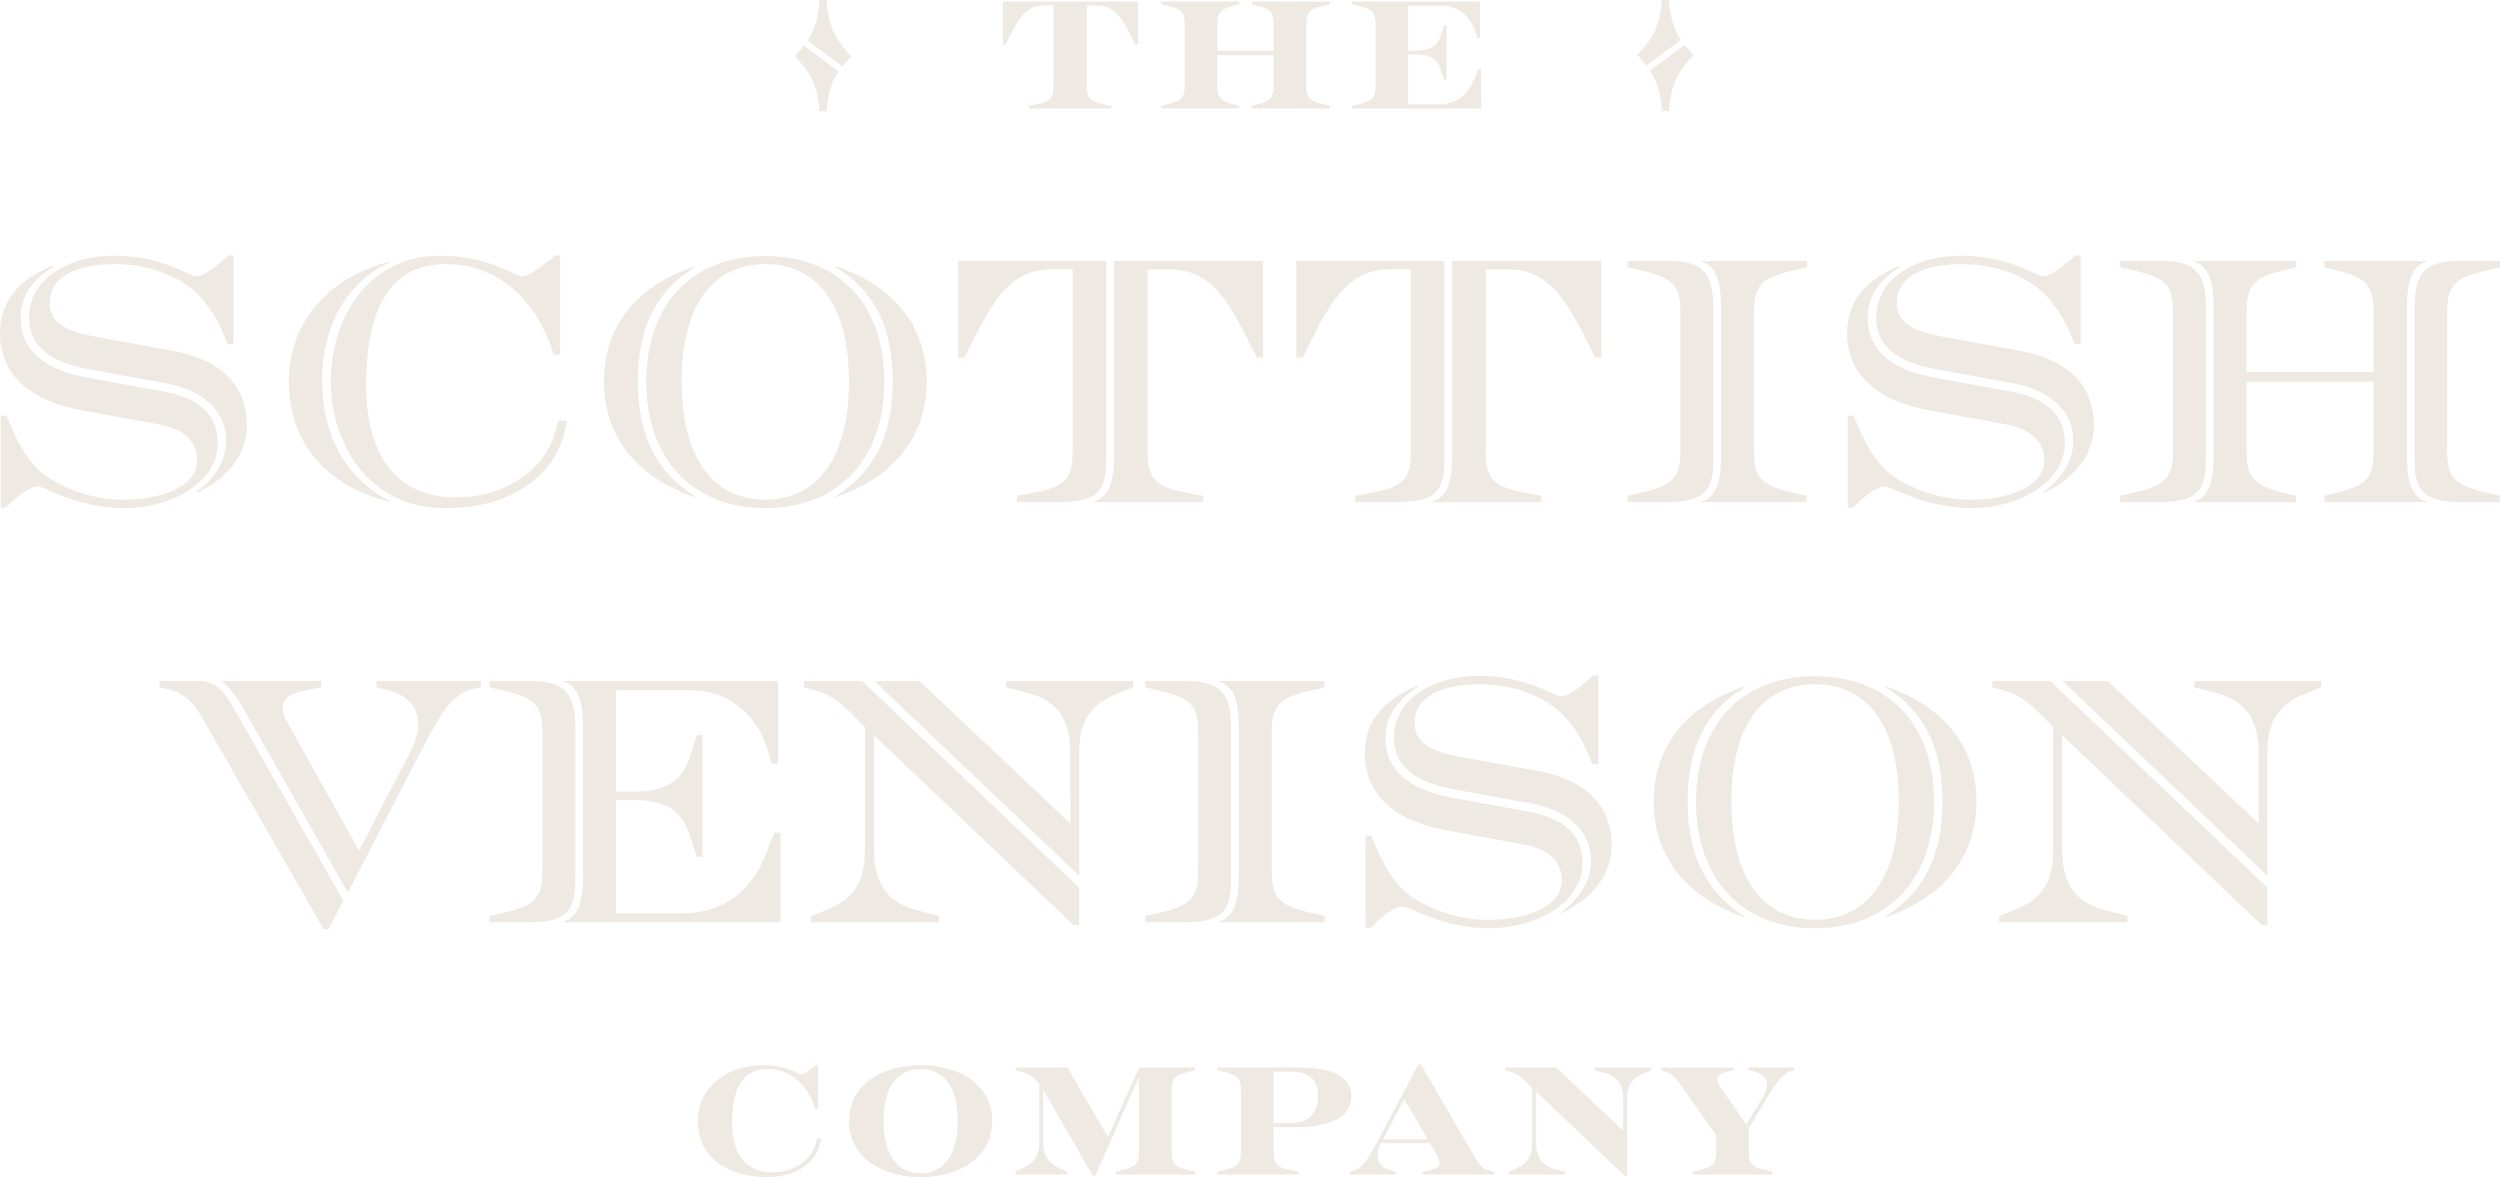 <?xml version="1.0" encoding="UTF-8"?> <svg xmlns="http://www.w3.org/2000/svg" id="Layer_2" viewBox="0 0 451.03 212.365"><g id="Components"><g id="df35b14d-dc78-4757-bc13-ae2b18c4fbc0_22"><path d="m301.1,20.072c.259-5.636,2.397-7.838,4.405-10.171-.519-.583-1.102-1.166-1.556-1.814l-6.284,4.665c1.102,1.683,2.008,3.821,2.138,7.318.171-.006.334-.025.509-.025.396,0,.926.014.787.027Z" style="fill:#eee9e3; stroke-width:0px;"></path><path d="m300.668.022c-.29,0-.577-.014-.865-.022-.326,5.628-2.397,7.7-4.404,9.901.518.648,1.101,1.231,1.62,1.944l6.219-4.665c-1.091-1.606-1.927-3.725-2.131-7.17-.146.002-.292.012-.439.012Z" style="fill:#eee9e3; stroke-width:0px;"></path><path d="m149.129,0c.259,5.636,2.397,7.838,4.405,10.171-.519.583-1.102,1.166-1.556,1.814l-6.284-4.665c1.102-1.683,2.008-3.821,2.138-7.318.171.006.334.025.509.025.396,0,.926-.014.787-.027Z" style="fill:#eee9e3; stroke-width:0px;"></path><path d="m148.696,20.049c-.29,0-.577.014-.865.022-.326-5.628-2.397-7.7-4.404-9.901.518-.648,1.101-1.231,1.62-1.944l6.219,4.665c-1.091,1.606-1.927,3.725-2.131,7.17-.146-.002-.292-.012-.439-.012Z" style="fill:#eee9e3; stroke-width:0px;"></path><path d="m6.884,87.754c-1.452,0-3.474,1.516-5.873,3.853H.126v-16.61h1.074c1.895,4.927,4.168,9.158,7.894,11.432,4.294,2.589,8.904,3.727,13.136,3.727,6.505,0,13.326-2.147,13.326-7.137,0-3.095-1.958-5.558-7.137-6.506l-13.831-2.525c-9.474-1.769-14.589-6.632-14.589-13.895,0-5.179,2.778-9.41,9.41-12.126l.126.19c-4.421,2.778-5.811,6-5.811,9.221,0,5.621,4.042,9.284,12,10.736l13.831,2.526c6.505,1.2,9.727,4.295,9.727,9.284,0,7.137-8.337,11.747-16.863,11.747-8.399,0-14.463-3.916-15.536-3.916Zm28.483,1.073c3.727-2.715,5.432-6.062,5.432-9.221,0-5.305-3.853-9.157-10.989-10.483l-13.831-2.526c-7.2-1.326-10.736-4.357-10.736-9.221,0-7.2,7.199-11.242,15.347-11.242,8.715,0,13.642,3.727,14.778,3.727s3.031-1.264,5.873-3.789h.885v15.979h-1.074c-1.895-4.927-4.168-8.526-7.831-10.927-3.726-2.463-8.337-3.474-12.568-3.474-6.062,0-11.684,1.832-11.684,7.011,0,3.789,3.41,5.179,8.148,6.062l13.831,2.526c9.157,1.643,13.578,6.442,13.578,13.516,0,4.737-2.842,9.158-9.031,12.19l-.126-.127Z" style="fill:#eee9e3; stroke-width:0px;"></path><path d="m52.108,68.807c0-11.305,8.021-19.136,18.189-21.599l.064.126c-8.148,3.6-12.253,12.19-12.253,20.968,0,10.484,4.295,18,12.253,22.105l-.064.127c-11.305-2.779-18.189-10.548-18.189-21.727Zm7.578,0c0-11.367,6.758-22.673,19.642-22.673,8.905,0,13.516,3.727,14.905,3.727.884,0,2.905-1.2,5.936-3.789h.884v17.873h-1.137c-3.031-9.727-9.915-16.295-19.452-16.295-10.926,0-14.399,9.284-14.399,21.852,0,12.062,5.053,20.21,16.105,20.21,5.369,0,9.031-1.453,12.063-3.6,3.157-2.211,5.494-5.306,6.441-10.231h1.643c-.947,5.558-3.474,9.094-7.011,11.558-3.536,2.526-8.273,4.231-15.031,4.231-13.705,0-20.589-11.495-20.589-22.863Z" style="fill:#eee9e3; stroke-width:0px;"></path><path d="m108.953,68.807c0-9.915,5.873-17.241,16.42-20.778l.064.127c-7.011,4.231-10.357,10.862-10.357,20.651s3.347,16.357,10.357,20.779l-.064.126c-10.547-3.6-16.42-10.989-16.42-20.905Zm7.642.064c0-14.084,8.337-22.673,21.473-22.673s21.474,8.589,21.474,22.673c0,14.021-8.4,22.8-21.474,22.8s-21.473-8.779-21.473-22.8Zm36.567-.064c0-14.841-6.505-21.157-15.095-21.157s-15.094,6.316-15.094,21.157,6.505,21.348,15.094,21.348,15.095-6.506,15.095-21.348Zm-2.463,20.779c7.01-4.422,10.357-10.989,10.357-20.779s-3.348-16.42-10.357-20.651l.062-.127c10.548,3.537,16.421,10.863,16.421,20.778s-5.873,17.306-16.421,20.905l-.062-.126Z" style="fill:#eee9e3; stroke-width:0px;"></path><path d="m183.482,89.459l3.347-.632c5.874-1.137,6.695-2.968,6.695-7.642v-32.589h-3.79c-6.441,0-9.789,4.106-13.705,11.874l-2.021,4.042h-1.137v-17.432h26.715v34.8c0,5.747-.442,8.715-8.526,8.715h-7.578v-1.137Zm13.831,1.074c2.905-.885,3.663-3.727,3.663-8.652v-34.8h26.904v17.432h-1.137l-2.022-4.042c-3.915-7.769-7.263-11.874-13.704-11.874h-3.979v32.589c0,4.674.821,6.505,6.695,7.642l3.347.632v1.137h-19.768v-.062Z" style="fill:#eee9e3; stroke-width:0px;"></path><path d="m244.497,89.459l3.347-.632c5.874-1.137,6.695-2.968,6.695-7.642v-32.589h-3.79c-6.441,0-9.789,4.106-13.705,11.874l-2.021,4.042h-1.137v-17.432h26.715v34.8c0,5.747-.442,8.715-8.526,8.715h-7.578v-1.137Zm13.831,1.074c2.905-.885,3.663-3.727,3.663-8.652v-34.8h26.904v17.432h-1.137l-2.022-4.042c-3.915-7.769-7.263-11.874-13.704-11.874h-3.979v32.589c0,4.674.821,6.505,6.695,7.642l3.347.632v1.137h-19.768v-.062Z" style="fill:#eee9e3; stroke-width:0px;"></path><path d="m293.638,89.459l2.715-.632c5.811-1.326,6.821-2.968,6.821-7.642v-24.694c0-4.673-1.011-6.315-6.821-7.642l-2.715-.632v-1.137h7.578c6.694,0,7.894,2.969,7.894,8.716v26.084c0,5.747-.442,8.715-8.526,8.715h-6.946v-1.137Zm13.199,1.074c2.905-.885,3.663-3.727,3.663-8.652v-26.084c0-4.926-.758-7.769-3.663-8.652v-.064h19.137v1.137l-2.716.632c-5.811,1.326-6.821,2.969-6.821,7.642v24.694c0,4.674,1.011,6.315,6.821,7.642l2.716.632v1.137h-19.137v-.062Z" style="fill:#eee9e3; stroke-width:0px;"></path><path d="m340.122,87.754c-1.452,0-3.474,1.516-5.873,3.853h-.885v-16.61h1.074c1.895,4.927,4.168,9.158,7.894,11.432,4.294,2.589,8.904,3.727,13.136,3.727,6.505,0,13.326-2.147,13.326-7.137,0-3.095-1.958-5.558-7.137-6.506l-13.831-2.525c-9.474-1.769-14.589-6.632-14.589-13.895,0-5.179,2.778-9.41,9.41-12.126l.126.19c-4.421,2.778-5.811,6-5.811,9.221,0,5.621,4.042,9.284,12,10.736l13.831,2.526c6.505,1.2,9.727,4.295,9.727,9.284,0,7.137-8.337,11.747-16.863,11.747-8.399,0-14.463-3.916-15.536-3.916Zm28.483,1.073c3.727-2.715,5.432-6.062,5.432-9.221,0-5.305-3.853-9.157-10.989-10.483l-13.831-2.526c-7.2-1.326-10.736-4.357-10.736-9.221,0-7.2,7.199-11.242,15.347-11.242,8.715,0,13.642,3.727,14.778,3.727s3.031-1.264,5.873-3.789h.885v15.979h-1.074c-1.895-4.927-4.168-8.526-7.831-10.927-3.726-2.463-8.337-3.474-12.568-3.474-6.062,0-11.684,1.832-11.684,7.011,0,3.789,3.41,5.179,8.148,6.062l13.831,2.526c9.157,1.643,13.578,6.442,13.578,13.516,0,4.737-2.842,9.158-9.031,12.19l-.126-.127Z" style="fill:#eee9e3; stroke-width:0px;"></path><path d="m382.506,89.459l2.715-.632c5.811-1.326,6.821-2.968,6.821-7.642v-24.694c0-4.673-1.011-6.315-6.821-7.642l-2.715-.632v-1.137h7.578c6.694,0,7.894,2.969,7.894,8.716v26.084c0,5.747-.442,8.715-8.526,8.715h-6.946v-1.137Zm13.199,1.074c2.905-.885,3.663-3.727,3.663-8.652v-26.084c0-4.926-.758-7.769-3.663-8.652v-.064h18.505v1.137l-2.716.695c-5.179,1.263-6.189,2.905-6.189,7.578v10.61h22.926v-10.61c0-4.673-1.011-6.252-6.189-7.578l-2.716-.695v-1.137h18.568v.064c-2.905.884-3.663,3.727-3.663,8.652v26.084c0,4.926.758,7.768,3.663,8.652q.062.062.126.062h-18.694v-1.137l2.716-.694c5.179-1.326,6.189-2.905,6.189-7.579v-12.315h-22.926v12.315c0,4.674,1.011,6.253,6.189,7.579l2.716.694v1.137h-18.505v-.062Zm39.915-8.652v-26.084c0-5.747,1.199-8.716,7.894-8.716h7.516v1.137l-2.716.632c-5.811,1.326-6.821,2.969-6.821,7.642v24.694c0,4.674,1.011,6.315,6.821,7.642l2.716.632v1.137h-6.885c-8.084,0-8.525-2.968-8.525-8.715Z" style="fill:#eee9e3; stroke-width:0px;"></path><path d="m36.412,129.381c-2.022-3.474-3.916-4.61-6.695-5.179l-.947-.19v-1.137h7.264c3.536,0,5.115,3.157,6.694,5.873l19.199,33.726-2.652,5.179h-.885l-21.977-38.273Zm7.578-1.39c-1.137-2.021-2.399-3.853-3.915-5.052v-.064h17.873v1.137l-2.337.442c-3.031.568-4.61,1.516-4.61,3.221,0,.884.379,1.895,1.073,3.095l12.694,22.673,9.41-18.062c.695-1.326,1.264-3.284,1.264-4.737,0-3.094-1.958-5.305-5.685-6.189l-1.831-.442v-1.137h18.82v1.137l-1.073.19c-3.979.694-6.316,4.8-9.221,10.357l-13.705,26.463-18.758-33.031Z" style="fill:#eee9e3; stroke-width:0px;"></path><path d="m88.332,165.254l2.715-.632c5.811-1.326,6.821-2.969,6.821-7.642v-24.694c0-4.674-1.011-6.315-6.821-7.642l-2.715-.632v-1.137h7.578c6.694,0,7.894,2.968,7.894,8.716v26.083c0,5.747-.442,8.716-8.526,8.716h-6.946v-1.137Zm13.199,1.073c2.905-.884,3.663-3.727,3.663-8.652v-26.083c0-4.927-.758-7.769-3.663-8.652v-.064h38.841v14.904h-1.137l-.758-2.525c-1.895-6.316-7.073-10.737-13.831-10.737h-13.516v18.315h3.221c5.432,0,8.59-1.705,10.042-6.126l1.326-4.106h1.011v21.979h-1.011l-1.326-4.042c-1.516-4.547-4.61-6.189-10.042-6.189h-3.221v20.399h12.19c7.516,0,12.378-4.357,14.778-10.483l1.579-4.042h1.137v16.168h-39.283v-.064Z" style="fill:#eee9e3; stroke-width:0px;"></path><path d="m157.682,132.665v20.904c0,6.253,2.905,9.41,7.769,10.674l3.978,1.011v1.137h-23.115v-1.137l2.59-1.011c4.483-1.769,7.137-4.421,7.137-10.674v-22.42l-.632-.632c-2.4-2.399-4.61-4.926-8.021-5.873l-2.337-.632v-1.137h10.483l39.157,37.262v6.758h-1.011l-35.999-34.23Zm.064-9.789h8.148l27.22,25.704v-12.884c0-6.252-2.778-9.41-7.642-10.673l-3.979-1.011v-1.137h22.926v1.137l-2.589,1.011c-4.484,1.768-7.137,4.421-7.137,10.673v22.294l-36.946-35.114Z" style="fill:#eee9e3; stroke-width:0px;"></path><path d="m206.634,165.254l2.715-.632c5.811-1.326,6.821-2.969,6.821-7.642v-24.694c0-4.674-1.011-6.315-6.821-7.642l-2.715-.632v-1.137h7.578c6.694,0,7.894,2.968,7.894,8.716v26.083c0,5.747-.442,8.716-8.526,8.716h-6.946v-1.137Zm13.199,1.073c2.905-.884,3.663-3.727,3.663-8.652v-26.083c0-4.927-.758-7.769-3.663-8.652v-.064h19.137v1.137l-2.716.632c-5.811,1.326-6.821,2.968-6.821,7.642v24.694c0,4.673,1.011,6.315,6.821,7.642l2.716.632v1.137h-19.137v-.064Z" style="fill:#eee9e3; stroke-width:0px;"></path><path d="m253.118,163.549c-1.452,0-3.474,1.516-5.873,3.853h-.885v-16.61h1.074c1.895,4.926,4.168,9.157,7.894,11.431,4.294,2.59,8.904,3.727,13.136,3.727,6.505,0,13.326-2.147,13.326-7.137,0-3.095-1.958-5.558-7.137-6.505l-13.831-2.526c-9.474-1.769-14.589-6.631-14.589-13.895,0-5.179,2.778-9.41,9.41-12.126l.126.19c-4.421,2.779-5.811,6-5.811,9.221,0,5.621,4.042,9.284,12,10.737l13.831,2.525c6.505,1.2,9.727,4.295,9.727,9.284,0,7.137-8.337,11.747-16.863,11.747-8.399,0-14.463-3.915-15.536-3.915Zm28.483,1.073c3.727-2.716,5.432-6.064,5.432-9.221,0-5.306-3.853-9.158-10.989-10.484l-13.831-2.526c-7.2-1.326-10.736-4.357-10.736-9.221,0-7.199,7.199-11.241,15.347-11.241,8.715,0,13.642,3.726,14.778,3.726s3.031-1.263,5.873-3.789h.885v15.979h-1.074c-1.895-4.926-4.168-8.526-7.831-10.926-3.726-2.463-8.337-3.474-12.568-3.474-6.062,0-11.684,1.831-11.684,7.01,0,3.79,3.41,5.18,8.148,6.064l13.831,2.526c9.157,1.642,13.578,6.441,13.578,13.516,0,4.736-2.842,9.157-9.031,12.188l-.126-.126Z" style="fill:#eee9e3; stroke-width:0px;"></path><path d="m298.344,144.602c0-9.916,5.873-17.241,16.42-20.778l.064.126c-7.011,4.231-10.357,10.863-10.357,20.652s3.347,16.357,10.357,20.778l-.064.126c-10.547-3.6-16.42-10.989-16.42-20.904Zm7.642.064c0-14.084,8.337-22.674,21.473-22.674s21.474,8.59,21.474,22.674c0,14.021-8.4,22.799-21.474,22.799s-21.473-8.778-21.473-22.799Zm36.567-.064c0-14.842-6.505-21.157-15.095-21.157s-15.094,6.315-15.094,21.157,6.505,21.347,15.094,21.347,15.095-6.505,15.095-21.347Zm-2.463,20.778c7.01-4.421,10.357-10.989,10.357-20.778s-3.348-16.421-10.357-20.652l.062-.126c10.548,3.537,16.421,10.862,16.421,20.778s-5.873,17.305-16.421,20.904l-.062-.126Z" style="fill:#eee9e3; stroke-width:0px;"></path><path d="m372.052,132.665v20.904c0,6.253,2.905,9.41,7.769,10.674l3.978,1.011v1.137h-23.115v-1.137l2.59-1.011c4.483-1.769,7.137-4.421,7.137-10.674v-22.42l-.632-.632c-2.4-2.399-4.61-4.926-8.021-5.873l-2.337-.632v-1.137h10.483l39.157,37.262v6.758h-1.011l-35.999-34.23Zm.064-9.789h8.148l27.22,25.704v-12.884c0-6.252-2.778-9.41-7.642-10.673l-3.979-1.011v-1.137h22.926v1.137l-2.589,1.011c-4.484,1.768-7.137,4.421-7.137,10.673v22.294l-36.946-35.114Z" style="fill:#eee9e3; stroke-width:0px;"></path><path d="m125.891,202.23c0-6.16,5.376-10.052,11.703-10.052,4.593,0,6.244,1.651,6.973,1.651.392,0,1.288-.531,2.632-1.68h.392v7.924h-.504c-1.344-4.311-4.396-7.224-8.624-7.224-4.844,0-6.384,4.116-6.384,9.688,0,5.349,2.24,8.96,7.14,8.96,2.381,0,4.004-.644,5.349-1.596,1.399-.98,2.436-2.352,2.856-4.536h.729c-.42,2.464-1.54,4.032-3.108,5.124-1.567,1.12-3.668,1.876-6.664,1.876-6.888,0-12.487-3.388-12.487-10.136Z" style="fill:#eee9e3; stroke-width:0px;"></path><path d="m153.19,202.23c0-6.524,5.88-10.052,12.907-10.052s12.908,3.527,12.908,10.052c0,6.58-5.908,10.136-12.908,10.136s-12.907-3.556-12.907-10.136Zm19.6,0c0-6.58-2.884-9.38-6.692-9.38s-6.691,2.8-6.691,9.38,2.884,9.464,6.691,9.464,6.692-2.884,6.692-9.464Z" style="fill:#eee9e3; stroke-width:0px;"></path><path d="m188.215,196.63v9.435c0,2.772,1.232,3.948,3.136,4.788l1.204.532v.504h-9.352v-.504l1.147-.532c1.933-.896,3.164-2.016,3.164-4.788v-10.5c-.784-1.008-1.932-1.904-3.136-2.184l-1.176-.28v-.504h9.38l7.308,12.516,5.601-12.516h10.107v.504l-1.204.28c-2.576.588-3.023,1.315-3.023,3.388v10.948c0,2.071.447,2.8,3.023,3.388l1.204.28v.504h-14.336v-.504l1.204-.28c2.576-.588,3.024-1.316,3.024-3.388v-13.44l-7.896,17.836h-.448l-8.932-15.483Z" style="fill:#eee9e3; stroke-width:0px;"></path><path d="m219.658,211.386l1.203-.28c2.576-.588,3.024-1.316,3.024-3.388v-10.948c0-2.072-.448-2.8-3.024-3.388l-1.203-.28v-.504h14.504c2.659,0,5.292.252,7.084,1.204,1.624.868,2.548,2.212,2.548,3.92,0,1.987-1.036,3.472-2.66,4.256-1.792.868-4.312,1.372-6.972,1.372h-4.396v4.368c0,2.071.42,2.912,3.024,3.388l1.483.28v.504h-14.615v-.504Zm13.104-8.765c3.192,0,5.012-1.708,5.012-4.899s-1.819-4.396-5.012-4.396h-2.996v9.296h2.996Z" style="fill:#eee9e3; stroke-width:0px;"></path><path d="m243.513,211.386l.477-.112c1.735-.42,2.772-2.1,4.088-4.564l7.84-14.699h.392l10.108,17.332c.728,1.288,1.624,1.735,2.744,1.96l.42.084v.504h-12.937v-.504l1.036-.196c1.344-.252,2.044-.672,2.044-1.428,0-.393-.168-.84-.476-1.372l-1.26-2.156h-8.849l-.056.112c-.308.588-.56,1.456-.56,2.1,0,1.372.867,2.353,2.519,2.744l.811.196v.504h-8.344v-.504Zm14.084-5.824l-4.256-7.28-3.836,7.28h8.092Z" style="fill:#eee9e3; stroke-width:0px;"></path><path d="m277.14,196.938v9.268c0,2.772,1.288,4.172,3.444,4.732l1.764.448v.504h-10.248v-.504l1.148-.448c1.987-.784,3.164-1.96,3.164-4.732v-9.94l-.28-.28c-1.065-1.063-2.044-2.184-3.556-2.603l-1.036-.28v-.504h9.24l12.067,11.396v-5.712c0-2.772-1.231-4.172-3.388-4.731l-1.765-.448v-.504h10.164v.504l-1.147.448c-1.988.783-3.164,1.96-3.164,4.731v13.832h-.448l-15.96-15.176Z" style="fill:#eee9e3; stroke-width:0px;"></path><path d="m305.391,211.386l1.204-.28c2.576-.588,3.024-1.316,3.024-3.388v-2.912l-6.58-9.324c-.952-1.344-1.54-1.904-2.94-2.268l-.42-.112v-.504h13.188v.504l-1.036.196c-1.344.252-2.044.672-2.044,1.428,0,.392.168.811.532,1.344l4.731,6.804,2.884-4.731c.644-1.036.868-1.708.868-2.408,0-1.176-.784-2.016-2.519-2.436l-.812-.196v-.504h8.232v.504l-.448.112c-1.344.336-2.548,1.68-4.284,4.564l-3.472,5.74v4.2c0,2.071.448,2.8,3.023,3.388l1.204.28v.504h-14.336v-.504Z" style="fill:#eee9e3; stroke-width:0px;"></path><path d="m185.627,19.077l1.483-.28c2.604-.476,2.969-1.316,2.969-3.388V.961h-1.681c-2.856,0-4.34,1.82-6.076,5.264l-.895,1.792h-.504V.289h24.388v7.728h-.504l-.896-1.792c-1.735-3.443-3.22-5.264-6.075-5.264h-1.765v14.448c0,2.071.364,2.912,2.969,3.388l1.483.28v.504h-14.896v-.504Z" style="fill:#eee9e3; stroke-width:0px;"></path><path d="m209.51,19.077l1.203-.28c2.576-.588,3.024-1.316,3.024-3.388V4.461c0-2.072-.448-2.8-3.024-3.388l-1.203-.28V.289h14.056v.504l-1.204.308c-2.296.56-2.744,1.288-2.744,3.36v4.704h10.164v-4.704c0-2.072-.448-2.8-2.744-3.36l-1.204-.308V.289h14.057v.504l-1.204.28c-2.576.588-3.024,1.315-3.024,3.388v10.948c0,2.071.448,2.8,3.024,3.388l1.204.28v.504h-14.057v-.504l1.204-.309c2.296-.56,2.744-1.288,2.744-3.359v-5.46h-10.164v5.46c0,2.071.448,2.8,2.744,3.359l1.204.309v.504h-14.056v-.504Z" style="fill:#eee9e3; stroke-width:0px;"></path><path d="m243.948,19.077l1.203-.28c2.576-.588,3.024-1.316,3.024-3.388V4.461c0-2.072-.448-2.8-3.024-3.388l-1.203-.28V.289h23.071v6.607h-.504l-.336-1.119c-.84-2.801-3.136-4.761-6.132-4.761h-5.992v8.12h1.428c2.408,0,3.809-.756,4.452-2.716l.588-1.82h.448v9.744h-.448l-.588-1.792c-.672-2.016-2.044-2.744-4.452-2.744h-1.428v9.044h5.404c3.332,0,5.46-1.932,6.552-4.647l.7-1.792h.504v7.168h-23.268v-.504Z" style="fill:#eee9e3; stroke-width:0px;"></path></g></g></svg> 
